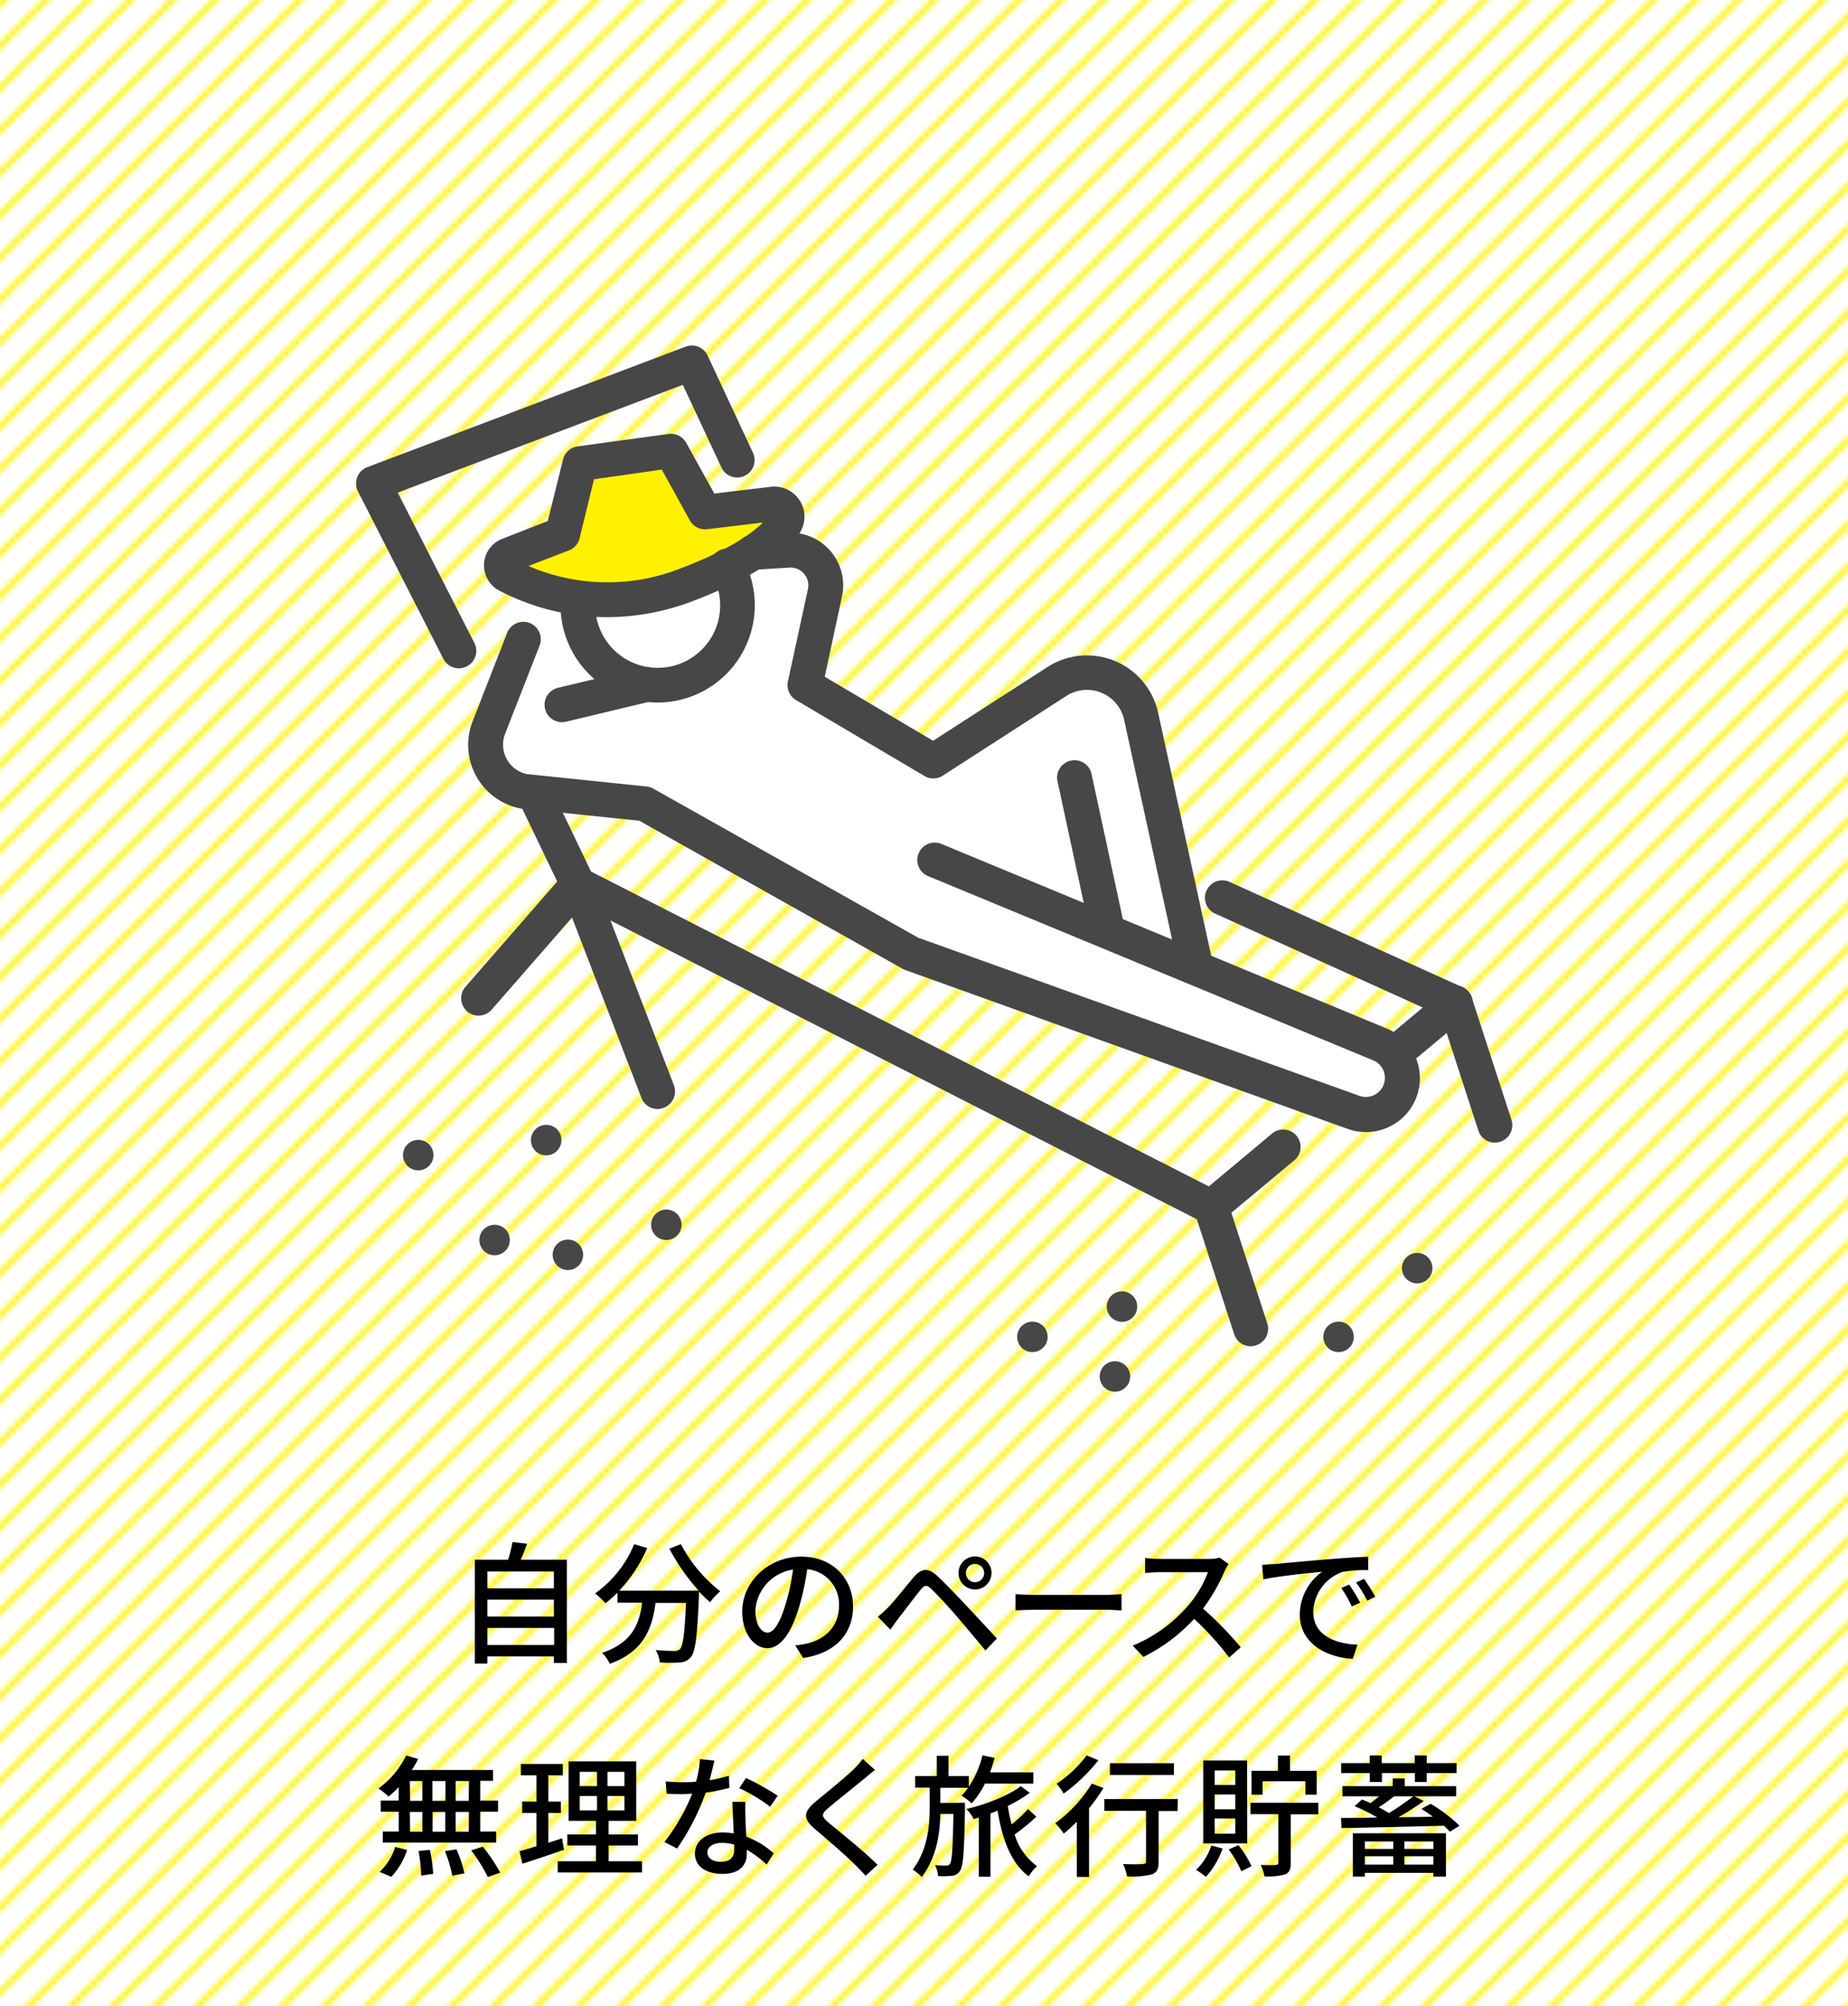 <svg xmlns="http://www.w3.org/2000/svg" xmlns:xlink="http://www.w3.org/1999/xlink" viewBox="0 0 364 395"><defs><style>.cls-1,.cls-2{fill:none;}.cls-2{stroke:#fff100;stroke-miterlimit:10;}.cls-3{fill:url(#新規パターンスウォッチ_4);}.cls-4{fill:#fff;}.cls-5{fill:#fff100;}.cls-6{fill:#474747;}</style><pattern id="新規パターンスウォッチ_4" data-name="新規パターンスウォッチ 4" width="50" height="50" patternTransform="translate(34)" patternUnits="userSpaceOnUse" viewBox="0 0 50 50"><rect class="cls-1" width="50" height="50"/><line class="cls-2" x1="26.87" y1="-26.87" x2="-26.87" y2="26.87"/><line class="cls-2" x1="31.04" y1="-22.7" x2="-22.7" y2="31.04"/><line class="cls-2" x1="35.2" y1="-18.54" x2="-18.54" y2="35.2"/><line class="cls-2" x1="39.37" y1="-14.37" x2="-14.37" y2="39.37"/><line class="cls-2" x1="43.54" y1="-10.2" x2="-10.2" y2="43.54"/><line class="cls-2" x1="47.7" y1="-6.04" x2="-6.04" y2="47.7"/><line class="cls-2" x1="51.87" y1="-1.87" x2="-1.87" y2="51.87"/><line class="cls-2" x1="56.04" y1="2.3" x2="2.3" y2="56.04"/><line class="cls-2" x1="60.2" y1="6.46" x2="6.46" y2="60.2"/><line class="cls-2" x1="64.37" y1="10.63" x2="10.63" y2="64.37"/><line class="cls-2" x1="68.54" y1="14.8" x2="14.8" y2="68.54"/><line class="cls-2" x1="72.7" y1="18.96" x2="18.96" y2="72.7"/><line class="cls-2" x1="76.87" y1="23.13" x2="23.13" y2="76.87"/></pattern></defs><g id="レイヤー_2" data-name="レイヤー 2"><g id="レイヤー_1-2" data-name="レイヤー 1"><rect class="cls-3" width="364" height="395"/><path d="M111.65,307.14v20.33H109.1v-1.3H96v1.41H93.53V307.14h6.55a27.1,27.1,0,0,0,.86-3.48l2.89.33c-.42,1.1-.84,2.21-1.28,3.15ZM96,309.45v3.33H109.1v-3.33ZM96,315v3.33H109.1V315Zm13.15,8.92v-3.36H96v3.36Z"/><path d="M134.11,304.07a28.71,28.71,0,0,0,7.75,9.28,13.4,13.4,0,0,0-2,2.16,24,24,0,0,1-2.19-2.13c0,.23,0,.78,0,1-.34,7.88-.7,10.9-1.59,11.91a2.78,2.78,0,0,1-2.13,1.07,29.63,29.63,0,0,1-4,0,5.55,5.55,0,0,0-.81-2.45c1.59.16,3.07.19,3.67.19a1.39,1.39,0,0,0,1.12-.37c.6-.62.93-3.07,1.19-9.1h-6c-.65,5.05-2.32,9.6-9,12a7.89,7.89,0,0,0-1.53-2.16c6-2,7.36-5.77,7.9-9.88h-4.86v-2a23.12,23.12,0,0,1-2.37,2.11,18,18,0,0,0-2.05-1.93,22.1,22.1,0,0,0,7.7-9.7l2.57.76a29.26,29.26,0,0,1-5.51,8.4h15.65a40.06,40.06,0,0,1-5.77-8.27Z"/><path d="M158.18,326.48,156.64,324a17.27,17.27,0,0,0,2.32-.36c3.32-.76,6.29-3.2,6.29-7.39A6.91,6.91,0,0,0,159,309a53,53,0,0,1-1.56,7.3c-1.56,5.31-3.72,8.25-6.3,8.25s-4.94-2.86-4.94-7.21c0-5.82,5.1-10.81,11.63-10.81,6.24,0,10.19,4.37,10.19,9.8S164.49,325.57,158.18,326.48Zm-7-5c1.17,0,2.39-1.69,3.59-5.69a41.3,41.3,0,0,0,1.43-6.71,8.69,8.69,0,0,0-7.41,8C148.79,320.11,150.06,321.49,151.18,321.49Z"/><path d="M174.89,316.58c1.22-1.22,3.38-4,5.07-6,1.45-1.71,2.83-2,4.7-.21,1.64,1.54,3.77,3.77,5.31,5.41,1.76,1.87,4.39,4.71,6.39,6.87L194.1,325c-1.82-2.19-4.06-4.86-5.67-6.74s-3.87-4.29-4.91-5.3-1.46-.83-2.26.18c-1.15,1.41-3.18,4.14-4.32,5.57-.55.75-1.14,1.58-1.56,2.18l-2.47-2.52A25.19,25.19,0,0,0,174.89,316.58Zm17.16-10.09a3.25,3.25,0,1,1,0,6.5,3.25,3.25,0,0,1,0-6.5Zm0,5.07a1.8,1.8,0,1,0-1.8-1.79A1.8,1.8,0,0,0,192.05,311.56Z"/><path d="M203.89,314.06H218c1.24,0,2.26-.11,2.91-.16v3.22c-.57,0-1.77-.13-2.91-.13H203.89c-1.43,0-3,.06-3.87.13V313.9C200.88,314,202.49,314.06,203.89,314.06Z"/><path d="M241.22,309.35a35.61,35.61,0,0,1-4.26,7.41,69.38,69.38,0,0,1,7.43,7.62l-2.29,2a58,58,0,0,0-6.89-7.6,34,34,0,0,1-10,7.49l-2.1-2.21a29.11,29.11,0,0,0,10.68-7.62,21.39,21.39,0,0,0,4.14-6.86h-9.54c-1,0-2.42.13-2.84.16v-2.94a27.36,27.36,0,0,0,2.84.18H238a7.73,7.73,0,0,0,2.26-.26L242,308A9.06,9.06,0,0,0,241.22,309.35Z"/><path d="M251,308c1.9-.19,6.53-.63,11.31-1,2.79-.24,5.39-.39,7.18-.45v2.63a25.62,25.62,0,0,0-5.07.36,8.62,8.62,0,0,0-5.75,7.83c0,4.73,4.42,6.32,8.72,6.5l-.94,2.78c-5.1-.26-10.43-3-10.43-8.71a10.46,10.46,0,0,1,4.42-8.45c-2.62.26-8.68.89-11.59,1.51l-.26-2.83C249.59,308.05,250.5,308,251,308Zm16.88,7.61-1.61.73a25.57,25.57,0,0,0-2.08-3.64l1.56-.67A38,38,0,0,1,267.9,315.56Zm3-1.17-1.58.76a24.87,24.87,0,0,0-2.19-3.59l1.56-.7A35.63,35.63,0,0,1,270.86,314.39Z"/><path d="M78.54,351.9a22.61,22.61,0,0,1-2,1.87,15.7,15.7,0,0,0-2-1.59,17.45,17.45,0,0,0,5.46-6.5l2.36.68a17.52,17.52,0,0,1-1.25,2.18h16v2.13H94.59v3.9H98.1v2.19H94.59v3.9h3.14v2.18H75.4v-2.18h3.14v-3.9H75v-2.19h3.53Zm-3.77,16.71a11.47,11.47,0,0,0,3.07-4.91l2.34.57a13.6,13.6,0,0,1-3.12,5.31Zm6-14h2.42v-3.9H80.73Zm0,6.09h2.42v-3.9H80.73Zm3.9,3.56a29.08,29.08,0,0,1,.65,4.73l-2.37.34a28,28,0,0,0-.52-4.84Zm3.07-9.65v-3.9H85.17v3.9Zm-2.53,2.19v3.9H87.7v-3.9Zm4.69,7.36a24.06,24.06,0,0,1,1.58,4.73l-2.39.47a25.64,25.64,0,0,0-1.46-4.84Zm2.47-13.45H89.75v3.9h2.58Zm0,6.09H89.75v3.9h2.58Zm2.73,6.84a33.14,33.14,0,0,1,3.43,5.12l-2.45.86a32.08,32.08,0,0,0-3.27-5.26Z"/><path d="M111.09,364.25c-2.83,1-5.85,2-8.19,2.75l-.57-2.47c.94-.26,2.08-.57,3.33-1V357h-2.81v-2.24h2.81v-5.17h-3.07v-2.24h8.27v2.24H108v5.17h2.47V357H108v5.87c.89-.28,1.82-.57,2.71-.88Zm15.37,2.26v2.21H109.85v-2.21h7.54v-3.1h-5.64v-2.18h5.64v-2.68H112v-11.7h13.31v11.7h-5.43v2.68h5.77v2.18h-5.77v3.1Zm-12.27-14.8h3.4v-2.8h-3.4Zm0,4.79h3.4v-2.84h-3.4Zm8.79-7.59h-3.33v2.8H123Zm0,4.75h-3.33v2.84H123Z"/><path d="M139.76,350.54a24.19,24.19,0,0,0,3.82-.88l.08,2.39A34.7,34.7,0,0,1,139,353,46.33,46.33,0,0,1,133.36,364l-2.5-1.28a38.64,38.64,0,0,0,5.47-9.49c-.66,0-1.28.06-1.9.06-1,0-2.08,0-3.12-.08l-.19-2.42c1,.1,2.27.16,3.31.16.86,0,1.77,0,2.67-.11a20.46,20.46,0,0,0,.76-4.44l2.86.28C140.51,347.63,140.15,349.09,139.76,350.54Zm7.07,7.28c0,.86.1,2.37.18,3.85a16.89,16.89,0,0,1,5.38,3.28L151,367.16a20,20,0,0,0-3.9-2.91V365c0,2.21-1.33,4-4.76,4-3,0-5.46-1.3-5.46-4,0-2.44,2.21-4.16,5.43-4.16a14.1,14.1,0,0,1,2.21.19c-.08-2.06-.21-4.5-.26-6.22h2.55C146.78,355.87,146.8,356.78,146.83,357.82ZM142,366.61c2,0,2.63-1.09,2.63-2.49,0-.24,0-.55,0-.89a9,9,0,0,0-2.42-.34c-1.71,0-2.88.78-2.88,1.85S140.25,366.61,142,366.61Zm3.61-14.48,1.33-2a46.59,46.59,0,0,1,6.24,3.48l-1.48,2.16A33,33,0,0,0,145.63,352.13Z"/><path d="M170.38,350.13c-1.74,1.45-5.33,4.29-7.17,5.85-1.49,1.27-1.49,1.61,0,2.94,2.21,1.82,6.94,5.59,9.64,8.29l-2.36,2.16c-.62-.7-1.3-1.43-2-2.11-1.74-1.77-5.61-5.09-8-7.12s-2.26-3.36.21-5.41c2-1.66,5.77-4.68,7.54-6.42a16.09,16.09,0,0,0,1.69-1.95l2.41,2.16C171.73,349,170.9,349.71,170.38,350.13Z"/><path d="M190.07,355s0,.7,0,1c-.15,8.53-.31,11.52-1,12.43a2,2,0,0,1-1.58.94,15.29,15.29,0,0,1-2.71.05,5.6,5.6,0,0,0-.62-2.16,18.56,18.56,0,0,0,2.18.11.79.79,0,0,0,.78-.37c.39-.54.55-3,.68-9.8h-2.58c-.1,4-.75,8.53-3.64,12.4a12.69,12.69,0,0,0-1.79-1.45c3-4,3.33-8.77,3.33-12.43V352h-2.86v-2.26h4.26v-4h2.31v4h4v2.1a19.19,19.19,0,0,0,2.68-6.18l2.39.49A26.33,26.33,0,0,1,195,349h8.53v2.23H194a16.77,16.77,0,0,1-2.62,3.88,13.53,13.53,0,0,0-2-1.54,9.28,9.28,0,0,0,1.3-1.53h-5.46v3Zm14.07,2.73a38.76,38.76,0,0,1-4.29,3.51,12,12,0,0,0,4.42,6.24,8.53,8.53,0,0,0-1.64,2c-3.43-2.5-5.2-7.18-6.14-12.95-.47.21-.93.39-1.4.57v12.45H192.8V357.9l-1,.31a8.23,8.23,0,0,0-1.46-2c3.64-.78,8.43-2.68,10.72-4.48l1.76,1.3a25.8,25.8,0,0,1-4.31,2.58,32.11,32.11,0,0,0,.75,3.64,28.17,28.17,0,0,0,3.23-3Z"/><path d="M217.35,352.08a35.72,35.72,0,0,1-2.84,4V369.6H212.1V358.73a33.53,33.53,0,0,1-2.58,2.34,13.56,13.56,0,0,0-1.66-2.05,27.59,27.59,0,0,0,7.2-7.8Zm-1-5.46a34.52,34.52,0,0,1-6.86,6.58,10.94,10.94,0,0,0-1.38-1.95,23.75,23.75,0,0,0,5.93-5.59Zm15.6,10h-3.74v10c0,1.38-.31,2.08-1.3,2.47a16.08,16.08,0,0,1-4.92.39,9.6,9.6,0,0,0-.78-2.42c1.67.06,3.41.06,3.88,0s.65-.13.65-.49v-10h-8.22v-2.31H232Zm-.73-7.1H218.62v-2.31h12.61Z"/><path d="M240.82,364a16.34,16.34,0,0,1-3.3,5.59,14.56,14.56,0,0,0-1.93-1.38,11.46,11.46,0,0,0,3-4.79Zm4.84-1H237V346.67h8.64Zm-2.34-14.37h-4.06v2.86h4.06Zm0,4.73h-4.06v2.91h4.06Zm0,4.73h-4.06v3h4.06Zm.62,5.25a19.85,19.85,0,0,1,2.57,4.14l-2,1a22.28,22.28,0,0,0-2.5-4.29Zm15.73-6.08h-5.43v9.59c0,1.25-.26,1.87-1.12,2.26a12.65,12.65,0,0,1-4.06.37,8.56,8.56,0,0,0-.75-2.24c1.32.05,2.62.05,3,0s.49-.13.49-.47v-9.54H246.3V355h13.37Zm-11-3.85h-2.16v-4.71h5.2v-3h2.39v3h5.25v4.71h-2.23v-2.65H248.7Z"/><path d="M281.79,355.2a30,30,0,0,1,5.69,4.31l-1.89,1.2a15,15,0,0,0-1.2-1.2c-7.31.21-15.08.37-20.15.47l-.1-2c2,0,4.44,0,7.15-.08a31.69,31.69,0,0,0-4.48-2.23l1.46-1.33c.52.21,1.09.44,1.66.73.58-.42,1.17-.89,1.72-1.35h-7.23v-2h9.91v-1.51h2.36v1.51h10.12v2h-8.24l1.87.93c-1.48,1.07-3.28,2.21-5,3.2l6.78-.1a24.21,24.21,0,0,0-2.26-1.56Zm-12-6.06h-5.62v-1.95h5.62v-1.51h2.37v1.51h6.5v-1.51h2.36v1.51h5.88v1.95h-5.88v1.77H278.7v-1.77h-6.5v1.77h-2.37ZM266.48,361h18.33v8.52h-2.47v-.72h-13.5v.72h-2.36Zm2.36,1.61v1.48h5.59v-1.48Zm5.59,4.55v-1.64h-5.59v1.64Zm.16-13.44a30.46,30.46,0,0,1-3,2.15l2,1.15a49,49,0,0,0,4.78-3.3Zm7.75,8.89h-5.72v1.48h5.72Zm0,4.55v-1.64h-5.72v1.64Z"/><polygon class="cls-4" points="152.5 100.56 139.89 100.56 131.49 89 113.64 92.15 110.83 105.15 101.04 108.96 101.04 115.26 104.19 115.26 95.79 146.76 99.99 155.16 113.64 158.31 129.39 160.41 179.8 188.77 268.01 218.17 274.31 216.07 275.37 205.57 232.31 188.77 234.41 180.37 221.81 135.21 212.35 131.01 185.75 144.31 174.2 148.86 164.05 135.21 158.8 125.76 161.95 108.96 155.07 104.88 152.5 100.56"/><polygon class="cls-5" points="151.92 99.97 139.32 99.97 130.92 88.42 113.06 91.56 110.26 104.56 100.46 108.37 100.46 114.67 103.61 114.67 121 117 132 116 154.5 104.3 151.92 99.97"/><path class="cls-6" d="M129.54,138.34a19.17,19.17,0,0,1-19.14-19.15,3.43,3.43,0,0,1,6.85,0,12.3,12.3,0,1,0,23.11-5.85,3.43,3.43,0,1,1,6-3.28,19.16,19.16,0,0,1-16.84,28.28Z"/><path class="cls-6" d="M269,222.92a10.53,10.53,0,0,1-3.48-.6L178.28,191a2.45,2.45,0,0,1-.52-.24l-51.82-29.14-23-2.39-.27,0A12.75,12.75,0,0,1,93.11,142l6.78-17.37a3.43,3.43,0,0,1,6.39,2.5l-6.79,17.36a5.91,5.91,0,0,0,4.31,7.94l23.56,2.44a3.41,3.41,0,0,1,1.32.42l52.18,29.36,87,31.17a3.75,3.75,0,0,0,2.67-7L182.8,172.52a3.43,3.43,0,0,1,2.63-6.34l87.73,36.36A10.6,10.6,0,0,1,269,222.92Z"/><path class="cls-6" d="M235.52,193.7a3.42,3.42,0,0,1-3.34-2.69l-10.77-49.3A7.49,7.49,0,0,0,210,137.07l-24.31,15.67a3.41,3.41,0,0,1-3.6.07l-25.29-14.95a3.43,3.43,0,0,1-1.61-3.66L159.14,116a3.5,3.5,0,0,0-3.64-4.23l-6.87.42a3.43,3.43,0,1,1-.43-6.84l6.87-.43a10.36,10.36,0,0,1,10.78,12.51l-3.4,15.83,21.34,12.61,22.53-14.52a14.35,14.35,0,0,1,21.78,8.92l10.77,49.31a3.42,3.42,0,0,1-2.61,4.08A3.16,3.16,0,0,1,235.52,193.7Z"/><path class="cls-6" d="M218.05,186.28a3.42,3.42,0,0,1-3.34-2.7L208.33,154a3.43,3.43,0,1,1,6.7-1.44l6.38,29.55a3.43,3.43,0,0,1-2.63,4.07A3,3,0,0,1,218.05,186.28Z"/><path class="cls-6" d="M110.67,142.21a3.43,3.43,0,0,1-.8-6.76l16.72-4a3.43,3.43,0,0,1,1.6,6.67l-16.72,4A3.19,3.19,0,0,1,110.67,142.21Z"/><path class="cls-6" d="M274.92,210.74a3.43,3.43,0,0,1-2.2-6.06l7.54-6.29-40.91-18.48a3.43,3.43,0,1,1,2.83-6.25l45.88,20.74a3.38,3.38,0,0,1,2,2.66,3.42,3.42,0,0,1-1.19,3.09l-11.73,9.79A3.39,3.39,0,0,1,274.92,210.74Z"/><path class="cls-6" d="M238.56,241.1a3.44,3.44,0,0,1-1.56-.37L112.27,177.19a3.44,3.44,0,0,1-1.54-1.57l-8.64-18a3.43,3.43,0,0,1,6.18-3l8.14,17,121.69,62,12.38-10.34a3.43,3.43,0,1,1,4.4,5.26L240.75,240.3A3.4,3.4,0,0,1,238.56,241.1Z"/><path class="cls-6" d="M90.39,131.6a3.43,3.43,0,0,1-3.06-1.87l-16.84-33A3.43,3.43,0,0,1,72.33,92l62.73-23.74A3.42,3.42,0,0,1,139.37,70l9,19.28a3.43,3.43,0,0,1-6.21,2.9l-7.67-16.4L78.34,97l15.1,29.61a3.42,3.42,0,0,1-1.5,4.61A3.46,3.46,0,0,1,90.39,131.6Z"/><path class="cls-6" d="M129.54,218.39a3.42,3.42,0,0,1-3.19-2.2l-13.68-35.51L96.84,198.82a3.42,3.42,0,0,1-5.16-4.5l19.56-22.44a3.43,3.43,0,0,1,5.78,1l15.72,40.82a3.43,3.43,0,0,1-2,4.43A3.62,3.62,0,0,1,129.54,218.39Z"/><path class="cls-6" d="M246.36,265.1a3.42,3.42,0,0,1-3.26-2.37l-7.8-24a3.43,3.43,0,1,1,6.52-2.12l7.8,24a3.42,3.42,0,0,1-2.21,4.31A3.21,3.21,0,0,1,246.36,265.1Z"/><path class="cls-6" d="M294.45,225a3.42,3.42,0,0,1-3.26-2.37l-7.8-24a3.43,3.43,0,1,1,6.52-2.12l7.8,24a3.43,3.43,0,0,1-2.2,4.32A3.31,3.31,0,0,1,294.45,225Z"/><path class="cls-6" d="M119.54,121.53a46,46,0,0,1-21.2-5.23,5.61,5.61,0,0,1,.56-10.19l9-3.51,3-12.13a3.44,3.44,0,0,1,2.87-2.57l17.93-2.45a3.45,3.45,0,0,1,3.46,1.74l5.54,10,11.12-1.33a5.93,5.93,0,0,1,5.58,9.26c-3.27,4.73-10.28,9.18-20.82,13.2A47.55,47.55,0,0,1,119.54,121.53Zm-15.45-10.08a39.2,39.2,0,0,0,30.06.44c9.26-3.53,13.86-6.75,16.13-9l-11,1.32a3.42,3.42,0,0,1-3.4-1.74l-5.53-10L117,94.37,114.16,106a3.45,3.45,0,0,1-2.09,2.38Zm6.74-6.3Z"/><path class="cls-6" d="M100.42,244.13a3,3,0,1,1-3-2.95A3,3,0,0,1,100.42,244.13Z"/><path class="cls-6" d="M114.86,247.09a3,3,0,1,1-3-3A3,3,0,0,1,114.86,247.09Z"/><path class="cls-6" d="M134.25,241.18a3,3,0,1,1-3-3A3,3,0,0,1,134.25,241.18Z"/><path class="cls-6" d="M282.14,249.67a3,3,0,1,1-3-2.95A3,3,0,0,1,282.14,249.67Z"/><path class="cls-6" d="M110.58,224.51a3,3,0,1,1-3-3A2.95,2.95,0,0,1,110.58,224.51Z"/><path class="cls-6" d="M85.38,227.46a3,3,0,1,1-2.95-3A3,3,0,0,1,85.38,227.46Z"/><path class="cls-6" d="M266.66,263.2a3,3,0,1,1-3-2.95A3,3,0,0,1,266.66,263.2Z"/><path class="cls-6" d="M224,257.29a3,3,0,1,1-3-3A3,3,0,0,1,224,257.29Z"/><path class="cls-6" d="M206.35,263.2a3,3,0,1,1-3-2.95A3,3,0,0,1,206.35,263.2Z"/><path class="cls-6" d="M222.61,271.05a3,3,0,1,1-3-3A3,3,0,0,1,222.61,271.05Z"/></g></g></svg>